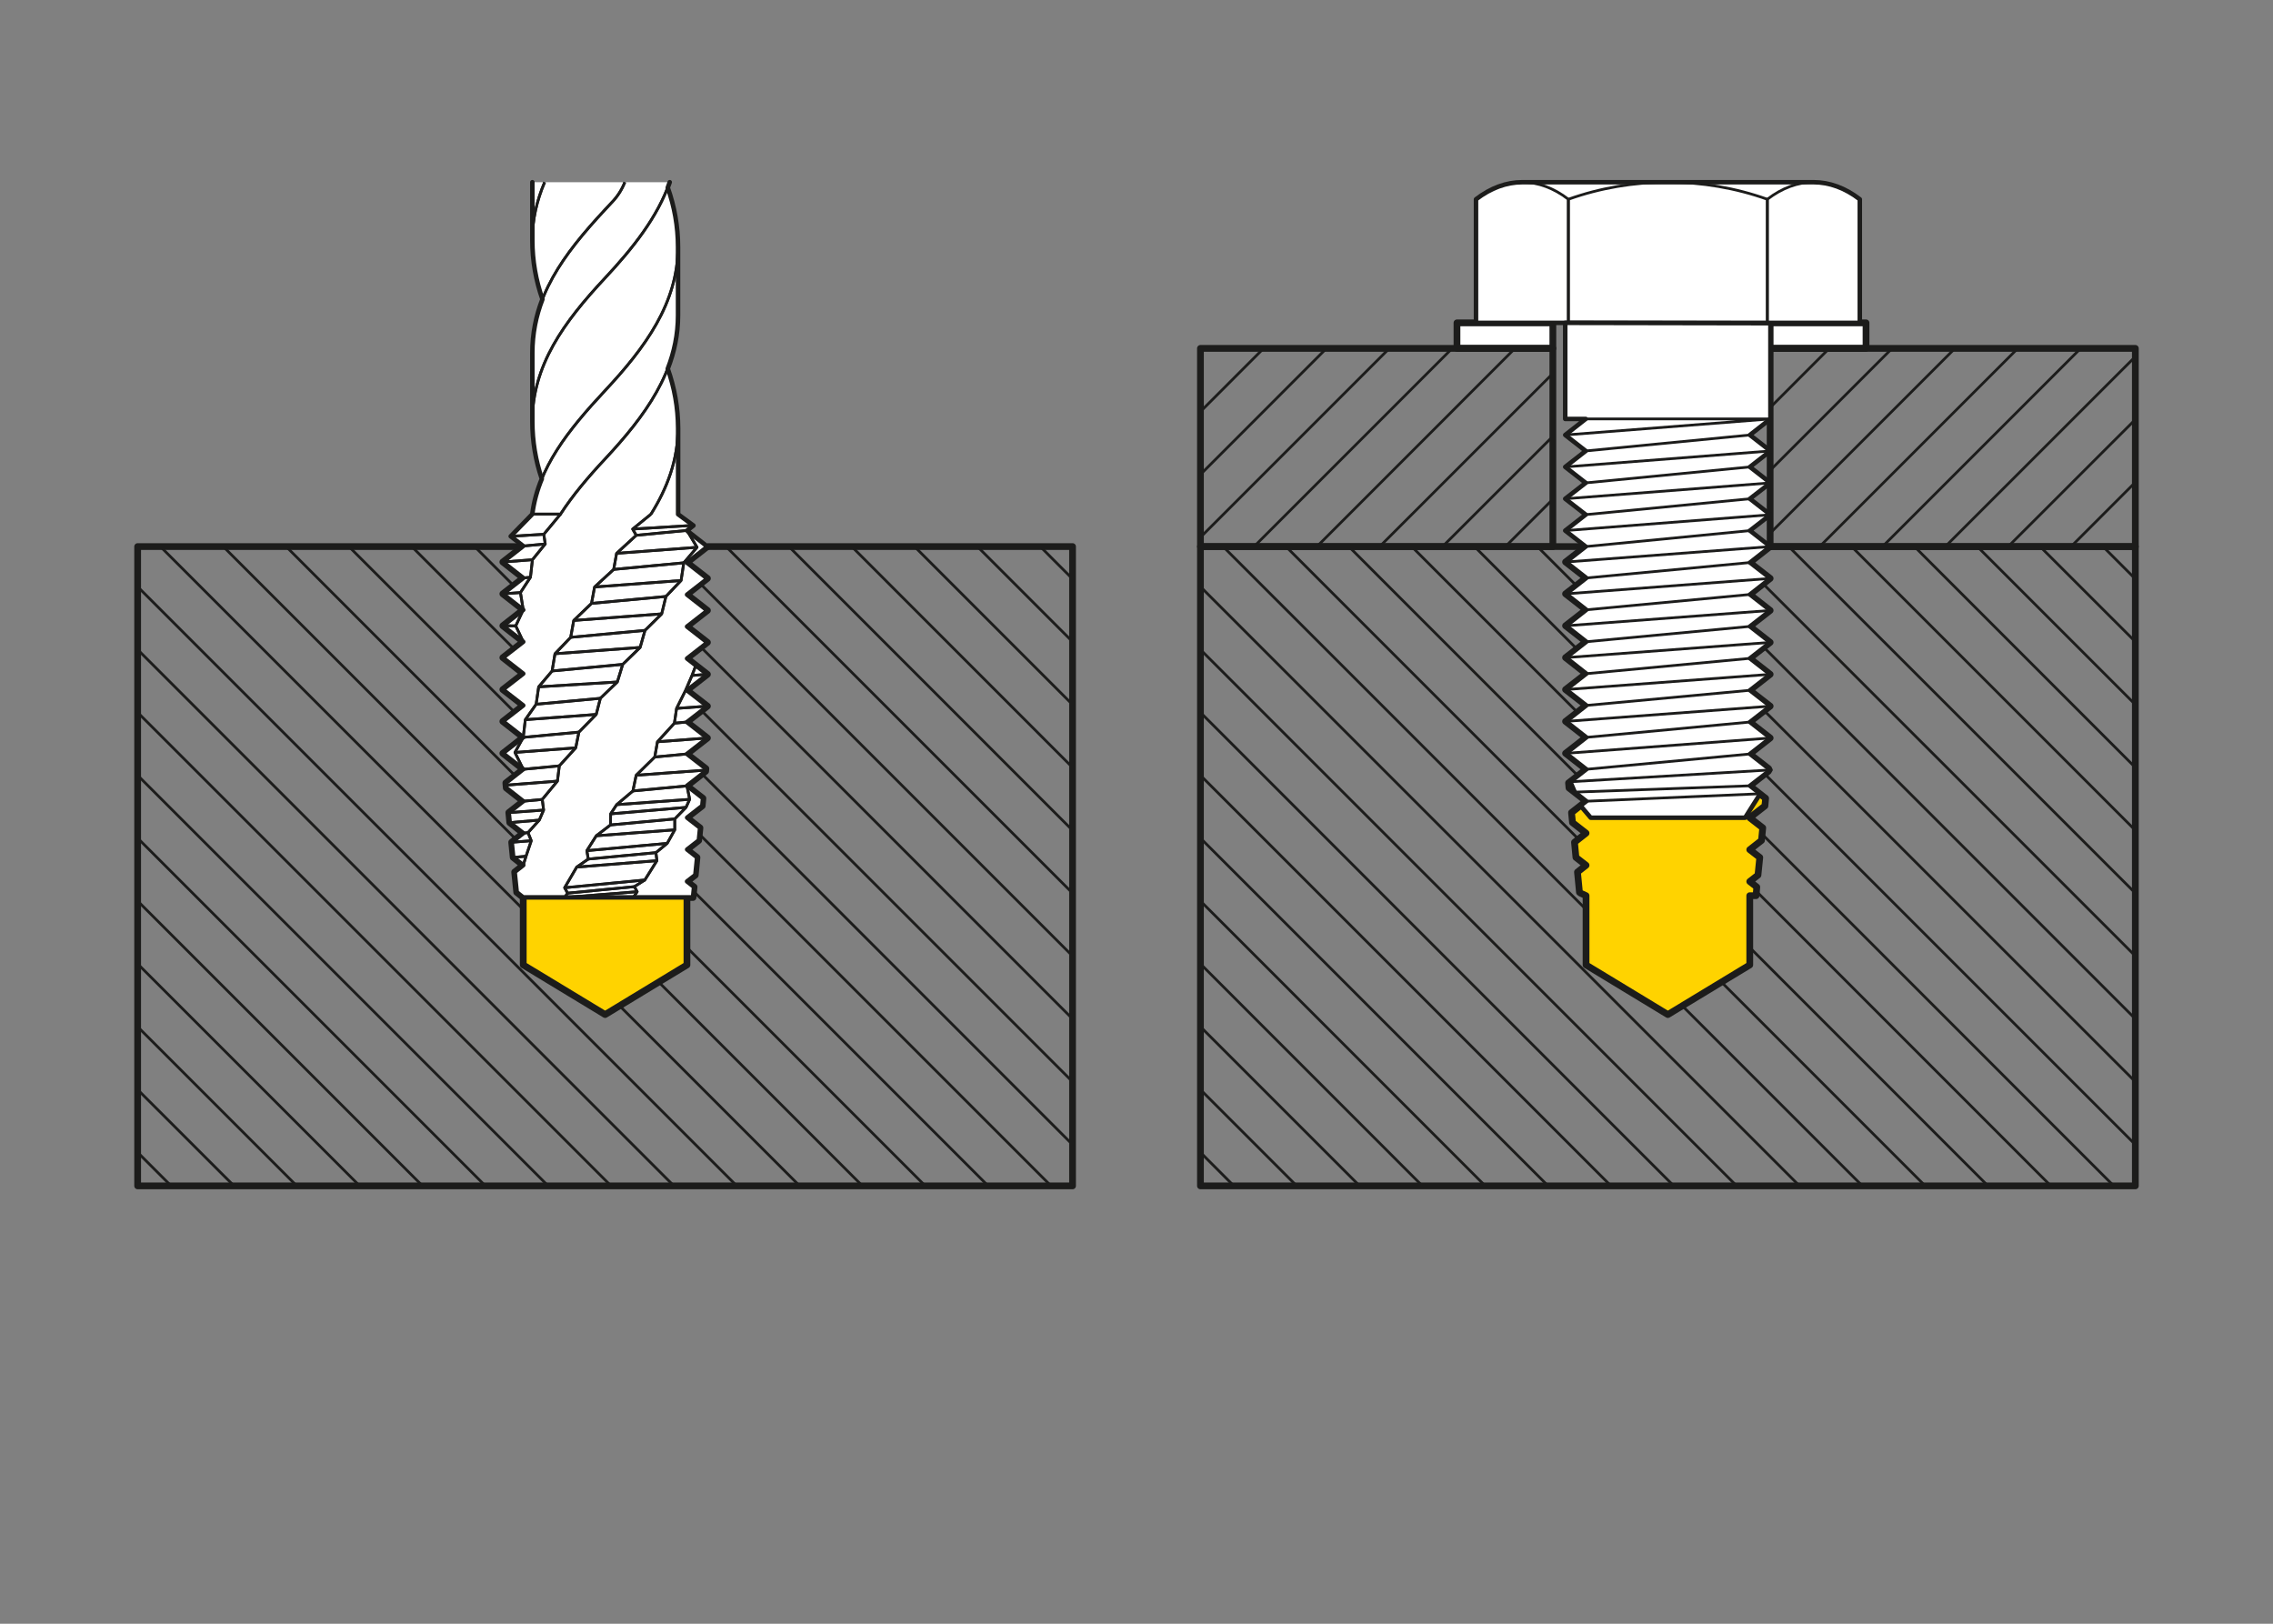 <?xml version="1.0" encoding="UTF-8"?><svg xmlns="http://www.w3.org/2000/svg" viewBox="0 0 252 180"><rect x="0" y="0" width="252" height="180" fill="#808080" stroke="none"/><defs><style>.cls-1,.cls-2,.cls-3,.cls-4,.cls-5,.cls-6,.cls-7{stroke:#1c1c1b;stroke-linejoin:round;}.cls-1,.cls-4,.cls-7{fill:none;}.cls-1,.cls-5{stroke-linecap:round;}.cls-1,.cls-7{stroke-width:.3px;}.cls-2{fill:#ffd300;}.cls-2,.cls-3,.cls-4{stroke-width:.75px;}.cls-3,.cls-5,.cls-6{fill:#fff;}.cls-5,.cls-6{stroke-width:.5px;}</style></defs><g id="Thread_Inserts"><polyline class="cls-2" points="78.42 60.59 76.16 62.36 78.43 64.12 76.16 65.9 78.43 67.67 76.16 69.44 78.43 71.21 76.16 72.98 78.43 74.75 76.16 76.52 78.43 78.28 76.16 80.04 78.43 81.81 76.16 83.58 78.26 85.21 78.23 85.5 76.16 87.12 77.93 88.5 77.85 89.34 76.16 90.65 77.6 91.77 77.46 93.17 76.16 94.19 77.27 95.05 77.08 97.01 76.16 97.72 76.95 98.33 76.83 99.49 76.16 99.49 76.16 106.97 67.09 112.47 58.01 106.97 58.01 99.49 57.41 99.01 57.29 98.92 57.06 96.67 58.01 95.92 56.9 95.05 56.73 93.37 58.01 92.36 56.52 91.19 56.41 90.08 58.01 88.82 56.13 87.35 56.08 86.79 58.01 85.28 55.75 83.51 58.01 81.74 55.75 79.97 58.01 78.2 55.75 76.44 58.01 74.68 55.75 72.9 58.01 71.14 55.75 69.37 58.01 67.6 55.75 65.83 58.01 64.07 55.75 62.3 57.94 60.59"/><rect class="cls-3" x="161.53" y="35.79" width="10.63" height="2.83"/><rect class="cls-3" x="196.25" y="35.79" width="10.63" height="2.83"/><line class="cls-1" x1="15.26" y1="127.75" x2="18.97" y2="131.46"/><line class="cls-1" x1="15.26" y1="120.79" x2="25.94" y2="131.46"/><line class="cls-1" x1="15.26" y1="113.82" x2="32.9" y2="131.46"/><line class="cls-1" x1="15.26" y1="106.85" x2="39.87" y2="131.46"/><line class="cls-1" x1="15.26" y1="99.88" x2="46.84" y2="131.46"/><line class="cls-1" x1="15.26" y1="92.91" x2="53.81" y2="131.46"/><line class="cls-1" x1="15.26" y1="85.95" x2="60.77" y2="131.46"/><line class="cls-1" x1="15.26" y1="78.98" x2="67.74" y2="131.46"/><line class="cls-1" x1="15.26" y1="72.01" x2="74.71" y2="131.46"/><line class="cls-1" x1="81.68" y1="131.46" x2="15.26" y2="65.04"/><line class="cls-1" x1="17.78" y1="60.59" x2="58.01" y2="100.82"/><line class="cls-1" x1="68.69" y1="111.5" x2="88.65" y2="131.46"/><line class="cls-1" x1="24.75" y1="60.59" x2="57.18" y2="93.02"/><line class="cls-1" x1="73.03" y1="108.87" x2="95.61" y2="131.46"/><line class="cls-1" x1="57.11" y1="85.99" x2="31.72" y2="60.59"/><line class="cls-1" x1="102.58" y1="131.46" x2="76.16" y2="105.04"/><line class="cls-1" x1="38.68" y1="60.59" x2="57.05" y2="78.95"/><line class="cls-1" x1="76.9" y1="98.81" x2="109.55" y2="131.46"/><line class="cls-1" x1="45.65" y1="60.59" x2="56.99" y2="71.93"/><line class="cls-1" x1="116.52" y1="131.46" x2="77.53" y2="92.47"/><line class="cls-1" x1="56.94" y1="64.91" x2="52.62" y2="60.59"/><line class="cls-1" x1="77.84" y1="85.81" x2="118.91" y2="126.89"/><line class="cls-1" x1="118.91" y1="119.92" x2="77.78" y2="78.79"/><line class="cls-1" x1="77.73" y1="71.76" x2="118.91" y2="112.95"/><line class="cls-1" x1="118.91" y1="105.98" x2="77.66" y2="64.73"/><line class="cls-1" x1="80.49" y1="60.59" x2="118.91" y2="99.01"/><line class="cls-1" x1="87.46" y1="60.59" x2="118.91" y2="92.05"/><line class="cls-1" x1="94.43" y1="60.59" x2="118.91" y2="85.08"/><line class="cls-1" x1="101.39" y1="60.59" x2="118.91" y2="78.11"/><line class="cls-1" x1="108.36" y1="60.59" x2="118.91" y2="71.14"/><line class="cls-1" x1="115.33" y1="60.59" x2="118.91" y2="64.18"/><polyline class="cls-4" points="57.94 60.59 15.26 60.59 15.26 131.46 118.91 131.46 118.91 60.59 78.42 60.59"/><line class="cls-1" x1="133.09" y1="127.75" x2="136.79" y2="131.46"/><line class="cls-1" x1="133.09" y1="120.79" x2="143.76" y2="131.46"/><line class="cls-1" x1="133.09" y1="113.82" x2="150.73" y2="131.46"/><line class="cls-1" x1="133.09" y1="106.85" x2="157.69" y2="131.46"/><line class="cls-1" x1="133.09" y1="99.88" x2="164.66" y2="131.46"/><line class="cls-1" x1="133.09" y1="92.91" x2="171.63" y2="131.46"/><line class="cls-1" x1="133.09" y1="85.95" x2="178.6" y2="131.46"/><line class="cls-1" x1="133.09" y1="78.98" x2="185.56" y2="131.46"/><line class="cls-1" x1="133.09" y1="72.01" x2="192.53" y2="131.46"/><line class="cls-1" x1="199.5" y1="131.46" x2="133.09" y2="65.04"/><line class="cls-1" x1="135.6" y1="60.59" x2="175.84" y2="100.82"/><line class="cls-1" x1="186.51" y1="111.5" x2="206.47" y2="131.46"/><line class="cls-1" x1="175" y1="93.02" x2="142.57" y2="60.59"/><line class="cls-1" x1="190.85" y1="108.87" x2="213.44" y2="131.46"/><line class="cls-1" x1="149.54" y1="60.59" x2="174.93" y2="85.99"/><line class="cls-1" x1="220.4" y1="131.46" x2="193.99" y2="105.04"/><line class="cls-1" x1="156.51" y1="60.59" x2="174.87" y2="78.95"/><line class="cls-1" x1="194.73" y1="98.81" x2="227.37" y2="131.46"/><line class="cls-1" x1="163.47" y1="60.59" x2="174.82" y2="71.93"/><line class="cls-1" x1="234.34" y1="131.46" x2="195.36" y2="92.47"/><line class="cls-1" x1="195.66" y1="85.81" x2="236.74" y2="126.89"/><line class="cls-1" x1="174.76" y1="64.91" x2="170.44" y2="60.59"/><line class="cls-1" x1="236.74" y1="119.92" x2="195.6" y2="78.79"/><line class="cls-1" x1="195.55" y1="71.76" x2="236.74" y2="112.95"/><line class="cls-1" x1="236.74" y1="105.98" x2="195.48" y2="64.73"/><line class="cls-1" x1="198.31" y1="60.59" x2="236.74" y2="99.01"/><line class="cls-1" x1="205.28" y1="60.59" x2="236.74" y2="92.05"/><line class="cls-1" x1="212.25" y1="60.59" x2="236.74" y2="85.08"/><line class="cls-1" x1="219.22" y1="60.59" x2="236.74" y2="78.11"/><line class="cls-1" x1="226.18" y1="60.59" x2="236.74" y2="71.14"/><line class="cls-1" x1="233.15" y1="60.59" x2="236.74" y2="64.18"/><polyline class="cls-4" points="175.76 60.59 133.09 60.59 133.09 131.46 236.74 131.46 236.74 60.59 196.24 60.59"/><polyline class="cls-2" points="196.24 60.59 193.99 62.36 196.25 64.12 193.99 65.9 196.25 67.67 193.99 69.44 196.25 71.21 193.99 72.98 196.25 74.75 193.99 76.52 196.25 78.28 193.99 80.04 196.25 81.81 193.99 83.58 196.08 85.21 196.05 85.5 193.99 87.12 195.75 88.5 195.67 89.34 193.99 90.65 195.43 91.77 195.29 93.17 193.99 94.19 195.1 95.05 194.9 97.01 193.99 97.72 194.77 98.33 194.69 99.29 193.99 99.29 193.99 106.97 184.91 112.47 175.84 106.97 175.84 99.29 175.23 99.01 175.11 98.92 174.89 96.67 175.84 95.92 174.72 95.05 174.56 93.37 175.84 92.36 174.34 91.19 174.23 90.08 175.84 88.82 173.95 87.35 173.9 86.79 175.84 85.28 173.57 83.51 175.84 81.74 173.57 79.97 175.84 78.2 173.57 76.44 175.84 74.68 173.57 72.9 175.84 71.14 173.57 69.37 175.84 67.6 173.57 65.83 175.84 64.07 173.57 62.3 175.76 60.59"/><line class="cls-1" x1="166.9" y1="60.59" x2="172.16" y2="55.34"/><line class="cls-1" x1="159.93" y1="60.59" x2="172.16" y2="48.37"/><line class="cls-1" x1="152.96" y1="60.59" x2="172.16" y2="41.4"/><line class="cls-1" x1="146" y1="60.59" x2="167.96" y2="38.62"/><line class="cls-1" x1="139.03" y1="60.59" x2="161" y2="38.62"/><line class="cls-1" x1="133.09" y1="59.56" x2="154.03" y2="38.62"/><line class="cls-1" x1="133.09" y1="52.6" x2="147.06" y2="38.62"/><line class="cls-1" x1="133.09" y1="45.63" x2="140.09" y2="38.62"/><rect class="cls-4" x="133.09" y="38.62" width="39.07" height="21.97"/><line class="cls-1" x1="229.61" y1="60.59" x2="236.74" y2="53.46"/><line class="cls-1" x1="222.64" y1="60.59" x2="236.74" y2="46.5"/><line class="cls-1" x1="215.67" y1="60.59" x2="236.74" y2="39.53"/><line class="cls-1" x1="208.71" y1="60.59" x2="230.68" y2="38.62"/><line class="cls-1" x1="201.74" y1="60.59" x2="223.71" y2="38.62"/><line class="cls-1" x1="196.25" y1="59.11" x2="216.74" y2="38.62"/><line class="cls-1" x1="196.25" y1="52.14" x2="209.77" y2="38.62"/><line class="cls-1" x1="196.25" y1="45.18" x2="202.8" y2="38.62"/><rect class="cls-4" x="196.25" y="38.62" width="40.49" height="21.97"/></g><g id="Drawing"><path class="cls-5" d="m59.02,20.2v6.44c0,2.26.39,4.45,1.12,6.53-.72,1.86-1.12,3.82-1.12,5.97v7.58c0,2.2.36,4.34,1.05,6.36-.52,1.25-.88,2.55-1.06,3.92l-2.39,2.45h0l1.39,1.08-2.27,1.77,2.27,1.77-2.27,1.77,2.27,1.77-2.27,1.77,2.27,1.77-2.27,1.76,2.27,1.77-2.27,1.76,2.27,1.76-2.27,1.76,2.27,1.77-2.27,1.77,2.27,1.77-1.94,1.52.06.56,1.88,1.47-1.61,1.26.11,1.11,1.5,1.17-1.28,1,.17,1.68,1.11.87-.95.75.23,2.25.72.57h18.82s.12-1.16.12-1.16l-.78-.61.92-.71.2-1.96-1.11-.87,1.3-1.01.14-1.4-1.44-1.12,1.68-1.31.08-.84-1.77-1.38,2.07-1.61.03-.29-2.1-1.63,2.27-1.76-2.27-1.77,2.27-1.76-2.27-1.76,2.27-1.76-2.27-1.77,2.27-1.77-2.27-1.77,2.27-1.77-2.27-1.77,2.27-1.77-2.27-1.77,2.27-1.78-2.27-1.78.71-.56-1.7-1.25v-9.55c-.01-2.28-.41-4.49-1.15-6.58.72-1.85,1.14-3.81,1.14-5.92v-7.58c0-2.28-.4-4.49-1.14-6.58h0c.08-.2.15-.4.22-.6"/><line class="cls-7" x1="76.01" y1="76.53" x2="76.16" y2="76.52"/><line class="cls-7" x1="76.72" y1="74.88" x2="78.43" y2="74.75"/><line class="cls-7" x1="76.01" y1="76.53" x2="76.16" y2="76.52"/><line class="cls-7" x1="75.01" y1="78.53" x2="78.43" y2="78.28"/><line class="cls-7" x1="74.77" y1="80.17" x2="76.16" y2="80.04"/><line class="cls-7" x1="72.89" y1="82.23" x2="78.43" y2="81.81"/><line class="cls-7" x1="72.59" y1="83.92" x2="76.16" y2="83.58"/><line class="cls-7" x1="70.17" y1="87.68" x2="76.16" y2="87.12"/><line class="cls-7" x1="67.68" y1="91.45" x2="74.81" y2="90.78"/><line class="cls-7" x1="65.22" y1="95.23" x2="72.72" y2="94.52"/><line class="cls-7" x1="62.93" y1="99.01" x2="70.33" y2="98.29"/><line class="cls-7" x1="70.53" y1="85.94" x2="78.24" y2="85.37"/><line class="cls-7" x1="68.37" y1="89.2" x2="76.46" y2="88.61"/><line class="cls-7" x1="67.7" y1="90.22" x2="76.06" y2="89.5"/><line class="cls-7" x1="66.11" y1="92.65" x2="74.81" y2="91.99"/><line class="cls-7" x1="65.06" y1="94.3" x2="73.97" y2="93.49"/><line class="cls-7" x1="62.6" y1="98.41" x2="71.49" y2="97.55"/><line class="cls-7" x1="63.94" y1="96.12" x2="72.83" y2="95.41"/><line class="cls-7" x1="62.59" y1="99.49" x2="70.64" y2="98.85"/><polyline class="cls-7" points="70.22 99.49 70.64 98.85 70.33 98.29 71.49 97.55 72.83 95.41 72.72 94.52 73.97 93.49 74.81 91.99 74.81 90.78 76.06 89.5 76.46 88.61 76.16 87.12"/><polyline class="cls-7" points="77.15 73.75 76.72 74.88 76.01 76.53 75.01 78.53 74.77 80.17 72.89 82.23 72.59 83.92 70.53 85.94 70.17 87.68 68.37 89.2 67.7 90.22 67.68 91.45 66.11 92.65 65.06 94.3 65.22 95.23 63.94 96.12 62.6 98.41 62.93 99.01 62.59 99.49"/><line class="cls-7" x1="76.01" y1="76.53" x2="76.16" y2="76.52"/><line class="cls-7" x1="76.72" y1="74.88" x2="78.43" y2="74.75"/><line class="cls-7" x1="76.01" y1="76.53" x2="76.16" y2="76.52"/><line class="cls-7" x1="75.01" y1="78.53" x2="78.43" y2="78.28"/><line class="cls-7" x1="74.77" y1="80.17" x2="76.16" y2="80.04"/><line class="cls-7" x1="72.89" y1="82.23" x2="78.43" y2="81.81"/><line class="cls-7" x1="72.59" y1="83.92" x2="76.16" y2="83.58"/><line class="cls-7" x1="70.17" y1="87.68" x2="76.16" y2="87.12"/><line class="cls-7" x1="67.68" y1="91.45" x2="74.81" y2="90.78"/><line class="cls-7" x1="65.22" y1="95.23" x2="72.72" y2="94.52"/><line class="cls-7" x1="62.93" y1="99.01" x2="70.33" y2="98.29"/><line class="cls-7" x1="70.53" y1="85.94" x2="78.24" y2="85.37"/><line class="cls-7" x1="68.37" y1="89.2" x2="76.46" y2="88.61"/><line class="cls-7" x1="67.7" y1="90.22" x2="76.06" y2="89.5"/><line class="cls-7" x1="66.11" y1="92.65" x2="74.81" y2="91.99"/><line class="cls-7" x1="65.06" y1="94.3" x2="73.97" y2="93.49"/><line class="cls-7" x1="62.6" y1="98.41" x2="71.49" y2="97.55"/><line class="cls-7" x1="63.94" y1="96.12" x2="72.83" y2="95.41"/><line class="cls-7" x1="62.59" y1="99.49" x2="70.64" y2="98.85"/><polyline class="cls-7" points="70.22 99.49 70.64 98.85 70.33 98.29 71.49 97.55 72.83 95.41 72.72 94.52 73.97 93.49 74.81 91.99 74.81 90.78 76.06 89.5 76.46 88.61 76.16 87.12"/><polyline class="cls-7" points="77.15 73.75 76.72 74.88 76.01 76.53 75.01 78.53 74.77 80.17 72.89 82.23 72.59 83.92 70.53 85.94 70.17 87.68 68.37 89.2 67.7 90.22 67.68 91.45 66.11 92.65 65.06 94.3 65.22 95.23 63.94 96.12 62.6 98.41 62.93 99.01 62.59 99.49"/><polyline class="cls-7" points="58.01 95.92 58.32 94.92 58.9 93.2 58.54 92.3 59.79 90.91 60.27 89.8 60.12 88.62 61.8 86.59 62.01 84.9 63.83 82.9 64.18 81.16 66.1 79.2 66.56 77.41 68.44 75.6 69.04 73.65 70.97 71.77 71.51 69.88 73.36 68.05 73.83 66.12 75.51 64.35 75.81 62.39 77.28 60.67 76.16 58.8"/><polyline class="cls-7" points="58.01 85.28 57.09 83.41 58.01 81.74 58.24 79.78 59.44 78.07 59.72 76.14 61.21 74.38 61.53 72.47 63.27 70.65 63.61 68.78 65.58 66.89 65.92 65.07 68.04 63.12 68.36 61.34 70.54 59.34 70.14 58.65 72.17 57"/><line class="cls-7" x1="70.54" y1="59.34" x2="76.16" y2="58.8"/><line class="cls-7" x1="77.28" y1="60.67" x2="68.36" y2="61.34"/><line class="cls-7" x1="70.14" y1="58.65" x2="76.87" y2="58.24"/><line class="cls-7" x1="68.04" y1="63.12" x2="75.81" y2="62.39"/><line class="cls-7" x1="65.58" y1="66.89" x2="73.83" y2="66.12"/><line class="cls-7" x1="65.92" y1="65.07" x2="75.51" y2="64.35"/><line class="cls-7" x1="63.61" y1="68.78" x2="73.36" y2="68.05"/><line class="cls-7" x1="63.27" y1="70.65" x2="71.51" y2="69.88"/><line class="cls-7" x1="61.53" y1="72.47" x2="70.97" y2="71.77"/><line class="cls-7" x1="61.21" y1="74.38" x2="69.04" y2="73.65"/><line class="cls-7" x1="68.44" y1="75.6" x2="59.72" y2="76.14"/><line class="cls-7" x1="66.56" y1="77.41" x2="59.44" y2="78.07"/><line class="cls-7" x1="58.24" y1="79.78" x2="66.1" y2="79.2"/><line class="cls-7" x1="58.01" y1="81.74" x2="64.18" y2="81.16"/><line class="cls-7" x1="63.83" y1="82.9" x2="57.09" y2="83.41"/><line class="cls-7" x1="58.01" y1="85.28" x2="62.01" y2="84.9"/><line class="cls-7" x1="61.8" y1="86.59" x2="56.1" y2="87.04"/><line class="cls-7" x1="60.12" y1="88.62" x2="58.01" y2="88.82"/><line class="cls-7" x1="60.27" y1="89.8" x2="56.41" y2="90.08"/><line class="cls-7" x1="59.79" y1="90.91" x2="56.52" y2="91.19"/><line class="cls-7" x1="58.54" y1="92.3" x2="58.01" y2="92.36"/><line class="cls-7" x1="58.9" y1="93.2" x2="56.73" y2="93.37"/><line class="cls-7" x1="58.32" y1="94.92" x2="56.9" y2="95.05"/><polyline class="cls-7" points="58.01 95.92 58.32 94.92 58.9 93.2 58.54 92.3 59.79 90.91 60.27 89.8 60.12 88.62 61.8 86.59 62.01 84.9 63.83 82.9 64.18 81.16 66.1 79.2 66.56 77.41 68.44 75.6 69.04 73.65 70.97 71.77 71.51 69.88 73.36 68.05 73.83 66.12 75.51 64.35 75.81 62.39 77.28 60.67 76.16 58.8"/><polyline class="cls-7" points="58.01 85.28 57.09 83.41 58.01 81.74 58.24 79.78 59.44 78.07 59.72 76.14 61.21 74.38 61.53 72.47 63.27 70.65 63.61 68.78 65.58 66.89 65.92 65.07 68.04 63.12 68.36 61.34 70.54 59.34 70.14 58.65 72.17 57"/><line class="cls-7" x1="70.54" y1="59.34" x2="76.16" y2="58.8"/><line class="cls-7" x1="77.28" y1="60.67" x2="68.36" y2="61.34"/><line class="cls-7" x1="70.14" y1="58.65" x2="76.87" y2="58.24"/><line class="cls-7" x1="68.04" y1="63.12" x2="75.81" y2="62.39"/><line class="cls-7" x1="65.58" y1="66.89" x2="73.83" y2="66.12"/><line class="cls-7" x1="65.92" y1="65.07" x2="75.51" y2="64.35"/><line class="cls-7" x1="63.61" y1="68.78" x2="73.36" y2="68.05"/><line class="cls-7" x1="63.27" y1="70.65" x2="71.51" y2="69.88"/><line class="cls-7" x1="61.53" y1="72.47" x2="70.97" y2="71.77"/><line class="cls-7" x1="61.21" y1="74.38" x2="69.04" y2="73.65"/><line class="cls-7" x1="68.44" y1="75.6" x2="59.72" y2="76.14"/><line class="cls-7" x1="66.56" y1="77.41" x2="59.44" y2="78.07"/><line class="cls-7" x1="58.24" y1="79.78" x2="66.1" y2="79.2"/><line class="cls-7" x1="58.01" y1="81.74" x2="64.18" y2="81.16"/><line class="cls-7" x1="63.83" y1="82.9" x2="57.09" y2="83.41"/><line class="cls-7" x1="58.01" y1="85.28" x2="62.01" y2="84.9"/><line class="cls-7" x1="61.8" y1="86.59" x2="56.1" y2="87.04"/><line class="cls-7" x1="60.12" y1="88.62" x2="58.01" y2="88.82"/><line class="cls-7" x1="60.27" y1="89.8" x2="56.41" y2="90.08"/><line class="cls-7" x1="59.79" y1="90.91" x2="56.52" y2="91.19"/><line class="cls-7" x1="58.54" y1="92.3" x2="58.01" y2="92.36"/><line class="cls-7" x1="58.9" y1="93.2" x2="56.73" y2="93.37"/><line class="cls-7" x1="58.32" y1="94.92" x2="56.9" y2="95.05"/><line class="cls-7" x1="60.45" y1="60.3" x2="58.01" y2="60.53"/><line class="cls-7" x1="60.29" y1="59.23" x2="56.63" y2="59.45"/><line class="cls-7" x1="59.03" y1="62.05" x2="55.75" y2="62.3"/><line class="cls-7" x1="58.81" y1="63.99" x2="58.01" y2="64.07"/><line class="cls-7" x1="57.7" y1="65.69" x2="55.75" y2="65.83"/><line class="cls-7" x1="57.18" y1="69.38" x2="55.75" y2="69.37"/><polyline class="cls-7" points="58.01 71.14 57.18 69.38 58.01 67.6 57.7 65.69 58.81 63.99 59.03 62.05 60.45 60.3 60.29 59.23 62.14 57"/><line class="cls-7" x1="60.45" y1="60.3" x2="58.01" y2="60.53"/><line class="cls-7" x1="60.29" y1="59.23" x2="56.63" y2="59.45"/><line class="cls-7" x1="59.03" y1="62.05" x2="55.75" y2="62.3"/><line class="cls-7" x1="58.81" y1="63.99" x2="58.01" y2="64.07"/><line class="cls-7" x1="57.7" y1="65.69" x2="55.75" y2="65.83"/><line class="cls-7" x1="57.18" y1="69.38" x2="55.75" y2="69.37"/><polyline class="cls-7" points="58.01 71.14 57.18 69.38 58.01 67.6 57.7 65.69 58.81 63.99 59.03 62.05 60.45 60.3 60.29 59.23 62.14 57"/><path class="cls-7" d="m75.16,27.38c0-2.28-.4-4.49-1.14-6.58"/><path class="cls-7" d="m59.02,26.64c0,2.28.4,4.49,1.14,6.58"/><path class="cls-7" d="m75.16,47.45c0-2.28-.4-4.49-1.14-6.58"/><path class="cls-7" d="m75.16,57v-9.55c0,3.52-1.17,6.64-2.99,9.55"/><path class="cls-7" d="m69.27,20.2c-.32.82-.82,1.61-1.48,2.28-.31.32-.47.5-.7.75-4.74,5.09-8.07,9.7-8.07,15.92v7.58c0-6.22,3.47-11,8.07-15.92,3.09-3.31,5.8-6.73,7.15-10.6"/><path class="cls-7" d="m59.02,20.2v6.44c0-2.33.51-4.44,1.36-6.44"/><path class="cls-7" d="m62.14,57c1.35-2.09,3.05-4.1,4.95-6.13,4.43-4.75,8.07-9.7,8.07-15.92v-7.58c0,6.22-3.63,11.17-8.07,15.92-4.16,4.46-7.39,8.56-8.08,13.7h3.13Z"/><path class="cls-7" d="m59.02,46.71c0,2.2.36,4.34,1.05,6.36"/><path class="cls-7" d="m75.16,27.38c0-2.28-.4-4.49-1.14-6.58"/><path class="cls-7" d="m59.02,26.64c0,2.28.4,4.49,1.14,6.58"/><path class="cls-7" d="m75.16,47.45c0-2.28-.4-4.49-1.14-6.58"/><path class="cls-7" d="m75.16,57v-9.55c0,3.52-1.17,6.64-2.99,9.55"/><path class="cls-7" d="m69.27,20.2c-.32.82-.82,1.61-1.48,2.28-.31.32-.47.5-.7.75-4.74,5.09-8.07,9.7-8.07,15.92v7.58c0-6.22,3.47-11,8.07-15.92,3.09-3.31,5.8-6.73,7.15-10.6"/><path class="cls-7" d="m59.02,20.2v6.44c0-2.33.51-4.44,1.36-6.44"/><path class="cls-7" d="m62.14,57c1.35-2.09,3.05-4.1,4.95-6.13,4.43-4.75,8.07-9.7,8.07-15.92v-7.58c0,6.22-3.63,11.17-8.07,15.92-4.16,4.46-7.39,8.56-8.08,13.7h3.13Z"/><path class="cls-7" d="m59.02,46.71c0,2.2.36,4.34,1.05,6.36"/><path class="cls-6" d="m163.64,35.79v-13.7c1.64-1.26,3.38-1.89,5.12-1.89h32.31c1.74,0,3.49.63,5.12,1.89v13.7h-42.55Z"/><path class="cls-7" d="m173.88,35.79v-13.7c3.53-1.26,7.28-1.89,11.03-1.89s7.5.63,11.03,1.89v13.7h-22.06Z"/><path class="cls-7" d="m195.94,35.79v-13.7c1.64-1.26,3.38-1.89,5.12-1.89s3.49.63,5.12,1.89v13.7h-10.25Z"/><path class="cls-7" d="m163.64,35.79v-13.7c1.64-1.26,3.38-1.89,5.12-1.89s3.49.63,5.12,1.89v13.7h-10.25Z"/><polygon class="cls-6" points="196.28 35.83 196.28 46.44 194.01 48.22 196.28 49.99 194.01 51.76 196.28 53.53 194.01 55.29 196.28 57.06 194.01 58.82 196.28 60.59 194.02 62.36 196.29 64.12 194.02 65.9 196.29 67.67 194.02 69.44 196.29 71.21 194.02 72.98 196.29 74.75 194.02 76.52 196.29 78.28 194.02 80.04 196.29 81.81 194.02 83.58 196.29 85.35 194.02 87.11 195.15 87.99 193.47 90.65 176.36 90.65 175.23 89.32 175.87 88.82 174.59 87.81 174.1 86.66 175.87 85.28 173.61 83.51 175.87 81.74 173.61 79.97 175.87 78.2 173.61 76.44 175.87 74.68 173.61 72.9 175.87 71.14 173.61 69.37 175.87 67.6 173.61 65.83 175.87 64.07 173.61 62.3 175.8 60.59 173.53 58.82 175.8 57.05 173.53 55.29 175.8 53.53 173.53 51.76 175.8 49.99 173.53 48.22 175.8 46.44 173.53 46.44 173.53 35.79 196.28 35.83"/><polyline class="cls-7" points="175.8 46.44 196.28 46.44 173.53 48.22"/><line class="cls-7" x1="194.01" y1="48.22" x2="175.8" y2="49.99"/><line class="cls-7" x1="196.28" y1="49.99" x2="173.53" y2="51.76"/><line class="cls-7" x1="175.8" y1="53.53" x2="194.01" y2="51.76"/><line class="cls-7" x1="196.28" y1="53.53" x2="173.53" y2="55.29"/><line class="cls-7" x1="175.8" y1="57.05" x2="194.01" y2="55.29"/><line class="cls-7" x1="196.28" y1="57.06" x2="173.53" y2="58.82"/><line class="cls-7" x1="175.8" y1="60.59" x2="194.01" y2="58.82"/><line class="cls-7" x1="196.28" y1="60.59" x2="173.61" y2="62.3"/><line class="cls-7" x1="175.87" y1="64.07" x2="194.02" y2="62.36"/><line class="cls-7" x1="196.29" y1="64.12" x2="173.61" y2="65.83"/><line class="cls-7" x1="175.87" y1="67.6" x2="194.02" y2="65.9"/><line class="cls-7" x1="196.29" y1="67.67" x2="173.61" y2="69.37"/><line class="cls-7" x1="175.87" y1="71.14" x2="194.02" y2="69.44"/><line class="cls-7" x1="196.29" y1="71.21" x2="173.61" y2="72.9"/><line class="cls-7" x1="175.87" y1="74.68" x2="194.02" y2="72.98"/><line class="cls-7" x1="196.29" y1="74.75" x2="173.61" y2="76.44"/><line class="cls-7" x1="175.87" y1="78.2" x2="194.02" y2="76.52"/><line class="cls-7" x1="196.29" y1="78.28" x2="173.61" y2="79.97"/><line class="cls-7" x1="175.87" y1="81.74" x2="194.02" y2="80.04"/><line class="cls-7" x1="196.29" y1="81.81" x2="173.61" y2="83.51"/><line class="cls-7" x1="175.87" y1="85.28" x2="194.02" y2="83.58"/><line class="cls-7" x1="174.1" y1="86.66" x2="196.29" y2="85.35"/><line class="cls-7" x1="194.02" y1="87.11" x2="174.59" y2="87.81"/><line class="cls-7" x1="195.15" y1="87.99" x2="175.87" y2="88.82"/></g></svg>